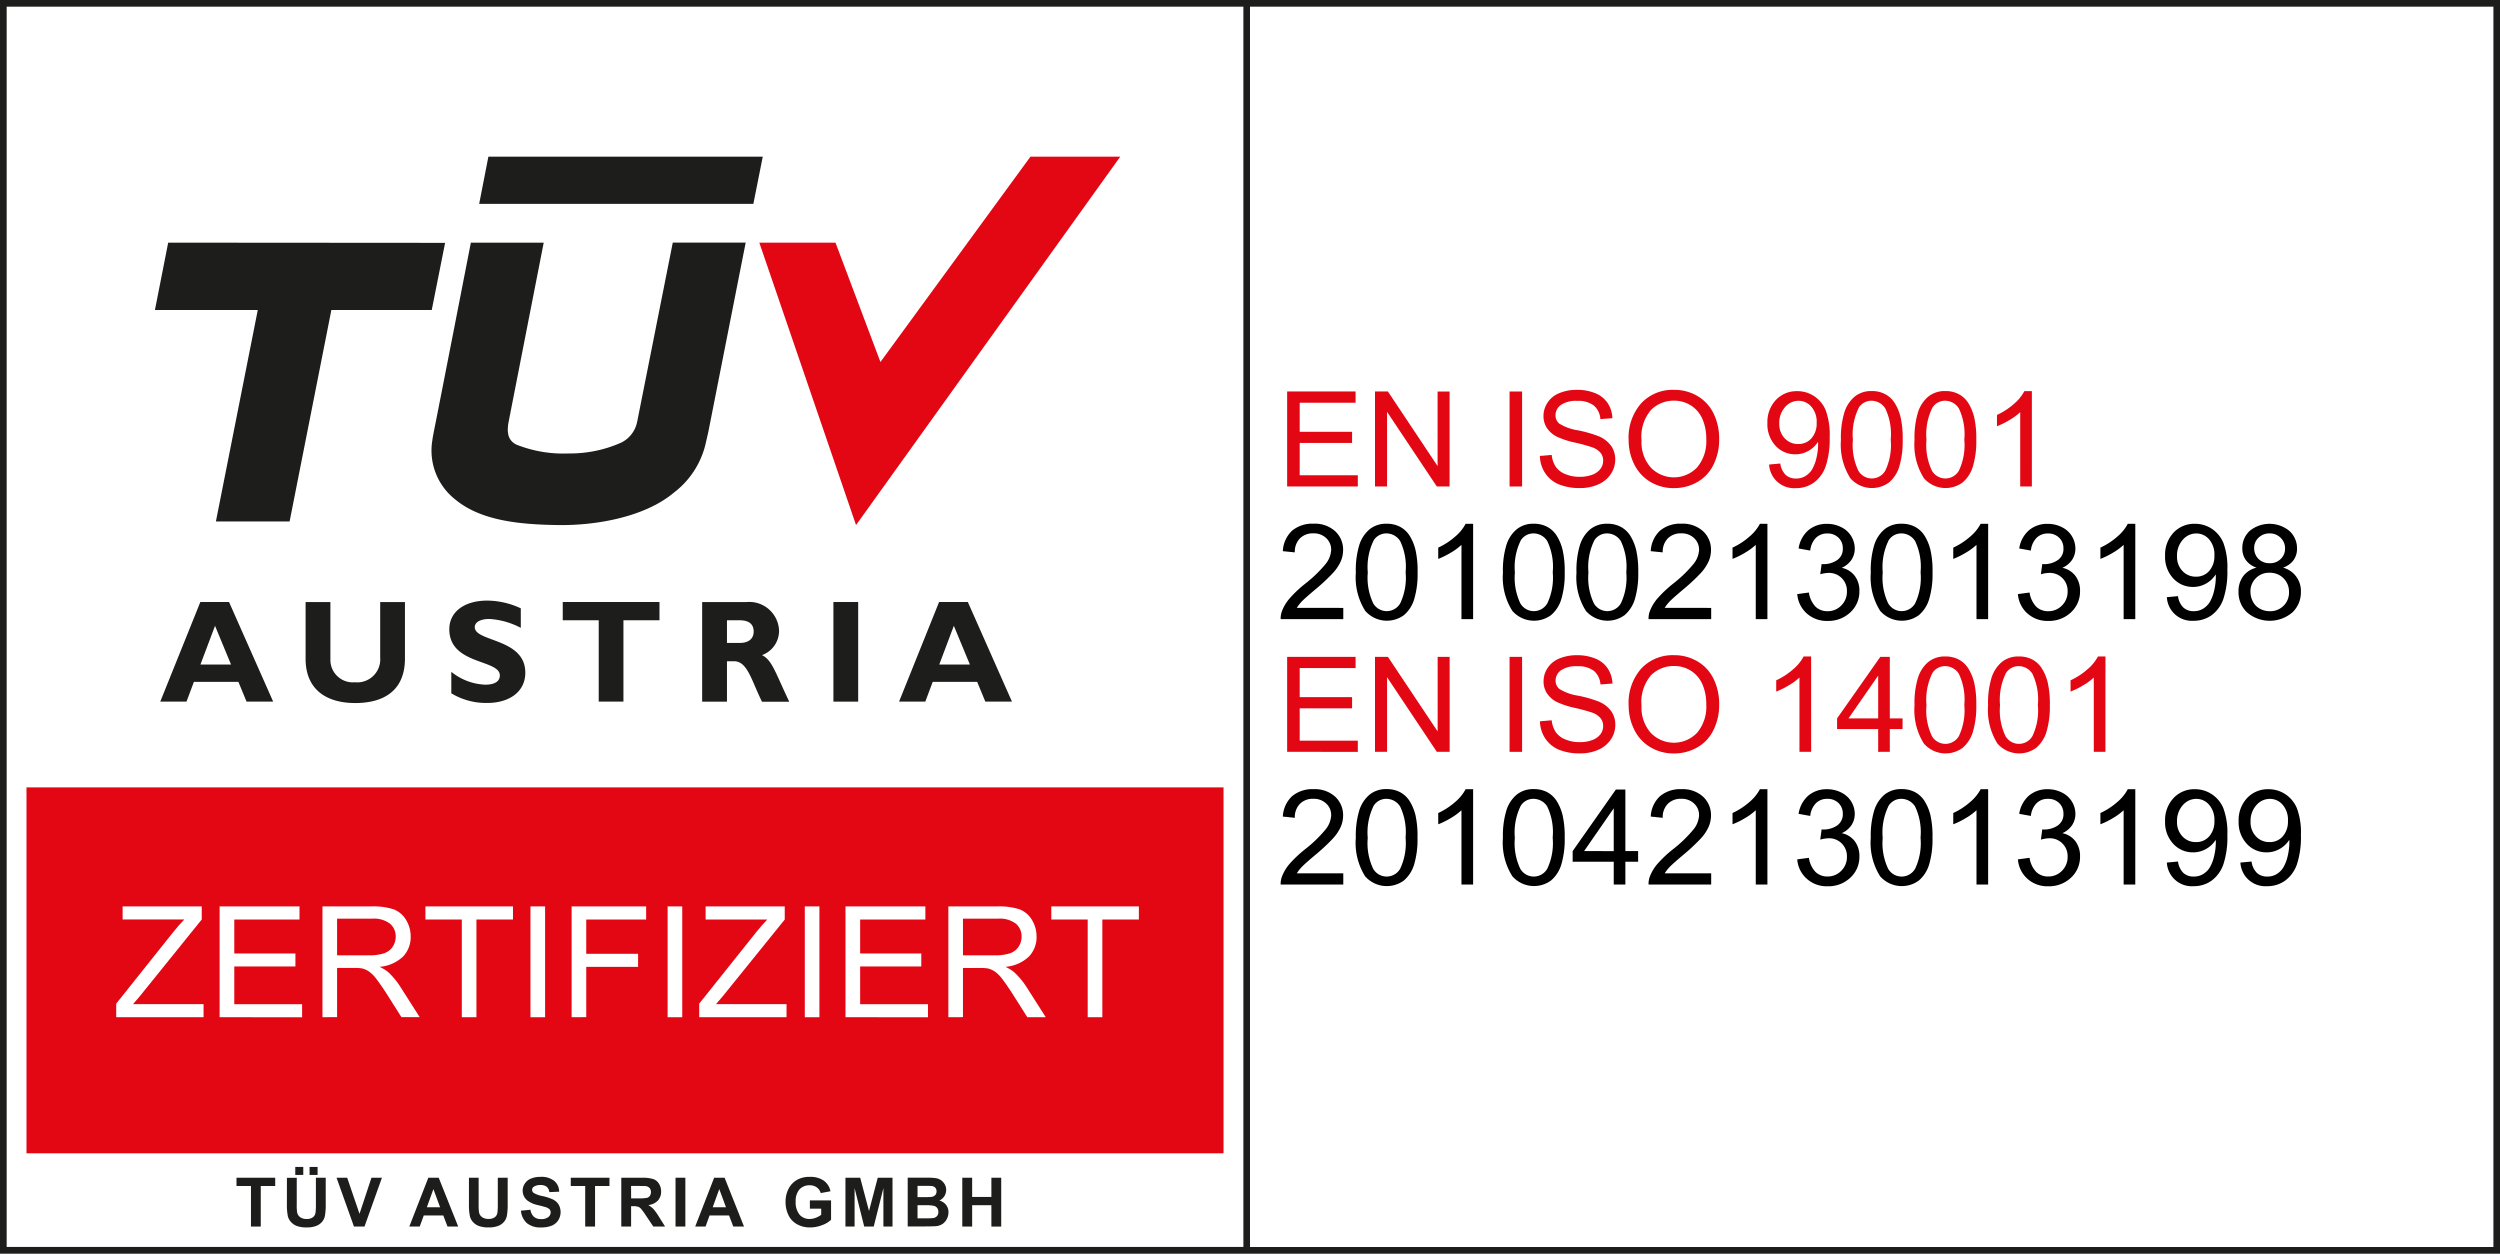<svg xmlns="http://www.w3.org/2000/svg" xmlns:xlink="http://www.w3.org/1999/xlink" width="184" height="92.267" viewBox="0 0 184 92.267">
  <rect x="0" y="0" width="184" height="92.267" fill="#333333" stroke="none"/>
  <defs>
    <clipPath id="clip-path">
      <rect id="Rechteck_1748" data-name="Rechteck 1748" width="184" height="92.266" fill="none"/>
    </clipPath>
  </defs>
  <g id="TÜV_Austria" data-name="TÜV Austria" transform="translate(-110 -2516.733)">
    <rect id="Rechteck_1766" data-name="Rechteck 1766" width="184" height="92" transform="translate(110 2517)" fill="#fff"/>
    <g id="Gruppe_602" data-name="Gruppe 602" transform="translate(110 2516.733)">
      <path id="Pfad_1425" data-name="Pfad 1425" d="M42.5,0V.49h91.515V91.777H42.5v.487h92V0Z" transform="translate(49.5 0)" fill="#1d1d1b"/>
      <path id="Pfad_1426" data-name="Pfad 1426" d="M.491.489H91.513V91.773H.491ZM0,92.264H92V0H0Z" fill="#1d1d1b"/>
      <rect id="Rechteck_1747" data-name="Rechteck 1747" width="88.101" height="26.931" transform="translate(1.95 57.952)" fill="#e30613"/>
      <path id="Pfad_1427" data-name="Pfad 1427" d="M8.041,40.043v.608H9.106v2.985h.721V40.651h1.063v-.608Z" transform="translate(9.365 46.638)" fill="#1d1d1b"/>
      <g id="Gruppe_581" data-name="Gruppe 581" transform="translate(0 0.001)">
        <g id="Gruppe_580" data-name="Gruppe 580" clip-path="url(#clip-path)">
          <path id="Pfad_1428" data-name="Pfad 1428" d="M11.422,39.675h.591v.591h-.591Zm-1.052,0h.589v.591H10.37Zm-.615.8h.723v1.944a3.785,3.785,0,0,0,.028.6.579.579,0,0,0,.221.353.768.768,0,0,0,.476.134.728.728,0,0,0,.465-.126.5.5,0,0,0,.188-.31,3.945,3.945,0,0,0,.032-.61V40.472h.723v1.885a4.9,4.9,0,0,1-.058.916,1,1,0,0,1-.216.45,1.059,1.059,0,0,1-.42.292,1.818,1.818,0,0,1-.691.113,1.965,1.965,0,0,1-.779-.121,1.113,1.113,0,0,1-.418-.307,1,1,0,0,1-.206-.4,4.376,4.376,0,0,1-.069-.911Z" transform="translate(11.362 46.209)" fill="#1d1d1b"/>
        </g>
      </g>
      <path id="Pfad_1429" data-name="Pfad 1429" d="M14.012,40.043,13.133,42.7l-.907-2.658h-.784l1.282,3.593H13.5l1.284-3.593Z" transform="translate(13.327 46.638)" fill="#1d1d1b"/>
      <path id="Pfad_1430" data-name="Pfad 1430" d="M15.689,40.879l.491,1.336h-.974Zm-.374-.836-1.4,3.593h.766l.3-.818h1.433l.314.818h.786l-1.435-3.593Z" transform="translate(16.21 46.638)" fill="#1d1d1b"/>
      <g id="Gruppe_583" data-name="Gruppe 583" transform="translate(0 0.001)">
        <g id="Gruppe_582" data-name="Gruppe 582" clip-path="url(#clip-path)">
          <path id="Pfad_1431" data-name="Pfad 1431" d="M15.94,40.043h.723v1.944a3.784,3.784,0,0,0,.028.6.579.579,0,0,0,.221.353.768.768,0,0,0,.476.134.728.728,0,0,0,.465-.126.5.5,0,0,0,.188-.31,3.945,3.945,0,0,0,.032-.61V40.043H18.8v1.885a4.9,4.9,0,0,1-.058.916,1,1,0,0,1-.216.45,1.059,1.059,0,0,1-.42.292,1.818,1.818,0,0,1-.691.113,1.965,1.965,0,0,1-.779-.121,1.113,1.113,0,0,1-.418-.307.984.984,0,0,1-.2-.4,4.376,4.376,0,0,1-.069-.911V40.043Z" transform="translate(18.565 46.637)" fill="#1d1d1b"/>
          <path id="Pfad_1432" data-name="Pfad 1432" d="M17.712,42.5l.7-.067a.866.866,0,0,0,.26.522.779.779,0,0,0,.524.165.8.8,0,0,0,.526-.145.443.443,0,0,0,.178-.346.348.348,0,0,0-.074-.221.656.656,0,0,0-.262-.156c-.084-.03-.277-.08-.58-.156a1.969,1.969,0,0,1-.816-.357.938.938,0,0,1-.329-.721A.911.911,0,0,1,18,40.505a.958.958,0,0,1,.446-.364,1.735,1.735,0,0,1,.706-.128,1.485,1.485,0,0,1,1.015.3,1.041,1.041,0,0,1,.359.79l-.723.032a.625.625,0,0,0-.2-.4.742.742,0,0,0-.461-.121.818.818,0,0,0-.491.132.261.261,0,0,0-.117.223.28.28,0,0,0,.108.219,1.93,1.93,0,0,0,.665.24,3.578,3.578,0,0,1,.781.258,1.01,1.01,0,0,1,.4.366,1.136,1.136,0,0,1-.028,1.152,1.035,1.035,0,0,1-.483.4,2,2,0,0,1-.779.13,1.555,1.555,0,0,1-1.046-.314A1.383,1.383,0,0,1,17.712,42.5Z" transform="translate(20.629 46.604)" fill="#1d1d1b"/>
        </g>
      </g>
      <path id="Pfad_1433" data-name="Pfad 1433" d="M19.406,40.043v.608h1.063v2.985h.725V40.651h1.061v-.608Z" transform="translate(22.602 46.638)" fill="#1d1d1b"/>
      <g id="Gruppe_585" data-name="Gruppe 585" transform="translate(0 0.001)">
        <g id="Gruppe_584" data-name="Gruppe 584" clip-path="url(#clip-path)">
          <path id="Pfad_1434" data-name="Pfad 1434" d="M21.847,41.563h.537a2.991,2.991,0,0,0,.649-.043.377.377,0,0,0,.2-.154.468.468,0,0,0,.074-.271.429.429,0,0,0-.1-.292.449.449,0,0,0-.273-.141c-.058-.009-.236-.013-.528-.013h-.563Zm-.723,2.072V40.043h1.522a2.674,2.674,0,0,1,.836.1.8.8,0,0,1,.416.344,1.047,1.047,0,0,1,.158.569.968.968,0,0,1-.238.667,1.136,1.136,0,0,1-.708.331,1.722,1.722,0,0,1,.387.3,4.332,4.332,0,0,1,.411.582l.439.7h-.866l-.524-.781a5.518,5.518,0,0,0-.381-.528.535.535,0,0,0-.219-.149,1.14,1.14,0,0,0-.364-.041h-.147v1.5h-.723Z" transform="translate(24.603 46.637)" fill="#1d1d1b"/>
        </g>
      </g>
      <rect id="Rechteck_1751" data-name="Rechteck 1751" width="0.723" height="3.593" transform="translate(49.719 86.68)" fill="#1d1d1b"/>
      <path id="Pfad_1435" data-name="Pfad 1435" d="M25.408,40.879l.494,1.336h-.976Zm-.377-.836-1.394,3.593H24.4l.294-.818h1.433l.314.818h.788L25.8,40.043Z" transform="translate(27.53 46.638)" fill="#1d1d1b"/>
      <g id="Gruppe_587" data-name="Gruppe 587" transform="translate(0 0.001)">
        <g id="Gruppe_586" data-name="Gruppe 586" clip-path="url(#clip-path)">
          <path id="Pfad_1436" data-name="Pfad 1436" d="M28.5,42.349v-.606h1.559v1.429a1.918,1.918,0,0,1-.656.392,2.421,2.421,0,0,1-.872.169,1.941,1.941,0,0,1-.981-.238,1.5,1.5,0,0,1-.63-.675,2.183,2.183,0,0,1-.21-.959,2.051,2.051,0,0,1,.236-1,1.576,1.576,0,0,1,.686-.669,1.848,1.848,0,0,1,.857-.18,1.7,1.7,0,0,1,1.043.284,1.258,1.258,0,0,1,.483.775l-.717.134a.768.768,0,0,0-.286-.416.84.84,0,0,0-.522-.158.981.981,0,0,0-.753.3,1.272,1.272,0,0,0-.281.9,1.416,1.416,0,0,0,.284.961.949.949,0,0,0,.745.318,1.216,1.216,0,0,0,.455-.091,1.588,1.588,0,0,0,.394-.216v-.452H28.5Z" transform="translate(31.107 46.605)" fill="#1d1d1b"/>
        </g>
      </g>
      <path id="Pfad_1437" data-name="Pfad 1437" d="M31.122,40.043l-.643,2.45-.649-2.45H28.745v3.593h.673V40.807l.708,2.829h.7l.712-2.829v2.829h.671V40.043Z" transform="translate(33.48 46.638)" fill="#1d1d1b"/>
      <g id="Gruppe_589" data-name="Gruppe 589" transform="translate(0 0.001)">
        <g id="Gruppe_588" data-name="Gruppe 588" clip-path="url(#clip-path)">
          <path id="Pfad_1438" data-name="Pfad 1438" d="M31.585,42.067v.963h.671a3.565,3.565,0,0,0,.5-.022.449.449,0,0,0,.262-.143.44.44,0,0,0,.1-.307.493.493,0,0,0-.076-.275.445.445,0,0,0-.229-.165,2.5,2.5,0,0,0-.641-.052Zm0-1.427v.829h.474a5.2,5.2,0,0,0,.526-.013.473.473,0,0,0,.292-.126.387.387,0,0,0,.108-.281.4.4,0,0,0-.093-.273.413.413,0,0,0-.273-.123c-.074-.011-.279-.013-.621-.013Zm-.723-.6H32.3a4.111,4.111,0,0,1,.634.035.925.925,0,0,1,.372.145.959.959,0,0,1,.277.3.811.811,0,0,1,.11.42.842.842,0,0,1-.136.465.854.854,0,0,1-.368.314.946.946,0,0,1,.5.327.847.847,0,0,1,.173.539,1.036,1.036,0,0,1-.113.478.952.952,0,0,1-.31.372,1.029,1.029,0,0,1-.485.171c-.121.013-.411.019-.872.022H30.862Z" transform="translate(35.945 46.637)" fill="#1d1d1b"/>
        </g>
      </g>
      <path id="Pfad_1439" data-name="Pfad 1439" d="M34.859,40.043v1.414H33.443V40.043h-.725v3.593h.725V42.065h1.416v1.572h.723V40.043Z" transform="translate(38.107 46.638)" fill="#1d1d1b"/>
      <path id="Pfad_1440" data-name="Pfad 1440" d="M36.473,8.8H16.292l.678-3.472H37.164Z" transform="translate(18.975 6.204)" fill="#1d1d1b" fill-rule="evenodd"/>
      <g id="Gruppe_591" data-name="Gruppe 591" transform="translate(0 0.001)">
        <g id="Gruppe_590" data-name="Gruppe 590" clip-path="url(#clip-path)">
          <path id="Pfad_1441" data-name="Pfad 1441" d="M35.042,22.149l-.21.924A6.338,6.338,0,0,1,32.5,26.651c-2.16,1.81-5.749,2.424-8.5,2.386s-5.682-.288-7.6-1.892a4.573,4.573,0,0,1-1.68-4.319s.026-.221.106-.626c.558-2.8,2.732-13.949,2.732-13.949h5.362s-2.492,12.722-2.606,13.311c-.1.688-.026,1.238.591,1.552a9.336,9.336,0,0,0,3.849.652,9.228,9.228,0,0,0,3.89-.807A2.167,2.167,0,0,0,29.8,21.417v.013L32.419,8.249h5.366Z" transform="translate(17.097 9.607)" fill="#1d1d1b" fill-rule="evenodd"/>
        </g>
      </g>
      <path id="Pfad_1442" data-name="Pfad 1442" d="M18.254,13.207h7.388l.983-4.942L6.244,8.25l-.976,4.957h7.57L9.755,28.772H15.18Z" transform="translate(6.135 9.609)" fill="#1d1d1b" fill-rule="evenodd"/>
      <path id="Pfad_1443" data-name="Pfad 1443" d="M45.771,5.327h0L34.731,20.439l-3.308-8.784H25.817L32.935,32.44,52.38,5.327Z" transform="translate(30.069 6.205)" fill="#e30613" fill-rule="evenodd"/>
      <path id="Pfad_1444" data-name="Pfad 1444" d="M13.759,27.8H11.8l-.6-1.453H7.925L7.38,27.8H5.449L8.4,20.468H10.51ZM9.48,22.221,8.406,25.07h2.251Z" transform="translate(6.346 23.839)" fill="#1d1d1b"/>
      <g id="Gruppe_593" data-name="Gruppe 593" transform="translate(0 0.001)">
        <g id="Gruppe_592" data-name="Gruppe 592" clip-path="url(#clip-path)">
          <path id="Pfad_1445" data-name="Pfad 1445" d="M17.7,20.469V24.63c0,2.433-1.652,3.273-3.656,3.273-2.124,0-3.656-.991-3.656-3.26V20.471h1.825v4.215a1.652,1.652,0,0,0,1.81,1.688,1.693,1.693,0,0,0,1.855-1.818V20.471H17.7Z" transform="translate(12.104 23.84)" fill="#1d1d1b"/>
          <path id="Pfad_1446" data-name="Pfad 1446" d="M20.539,22.425a5.648,5.648,0,0,0-2.316-.656c-.654,0-1.074.236-1.074.6,0,1.106,3.721.8,3.721,3.355,0,1.407-1.18,2.227-2.81,2.227a4.925,4.925,0,0,1-2.637-.712v-1.58a4.233,4.233,0,0,0,2.5.946c.7,0,1.072-.247,1.072-.68,0-1.2-3.719-.764-3.719-3.4,0-1.269,1.093-2.108,2.788-2.108a5.947,5.947,0,0,1,2.474.569v1.433Z" transform="translate(17.793 23.786)" fill="#1d1d1b"/>
        </g>
      </g>
      <path id="Pfad_1447" data-name="Pfad 1447" d="M19.133,20.469h7.12v1.342H23.6V27.8H21.781v-5.99H19.133Z" transform="translate(22.285 23.84)" fill="#1d1d1b"/>
      <g id="Gruppe_595" data-name="Gruppe 595" transform="translate(0 0.001)">
        <g id="Gruppe_594" data-name="Gruppe 594" clip-path="url(#clip-path)">
          <path id="Pfad_1448" data-name="Pfad 1448" d="M27.144,20.469a2.195,2.195,0,0,1,2.39,2.106,1.9,1.9,0,0,1-1.256,1.8c.753.374.978,1.282,2.007,3.431H28.278c-.779-1.572-1.069-2.979-2.056-2.979H25.7V27.8H23.873V20.469ZM25.7,23.478h.965c.5,0,1-.214,1-.838,0-.55-.353-.829-1.039-.829H25.7Z" transform="translate(27.805 23.84)" fill="#1d1d1b"/>
        </g>
      </g>
      <rect id="Rechteck_1757" data-name="Rechteck 1757" width="1.823" height="7.332" transform="translate(61.339 44.308)" fill="#1d1d1b"/>
      <path id="Pfad_1449" data-name="Pfad 1449" d="M38.878,27.8H36.917l-.6-1.453H33.044L32.5,27.8H30.568l2.946-7.332h2.115ZM34.6,22.221,33.527,25.07h2.253Z" transform="translate(35.603 23.839)" fill="#1d1d1b"/>
      <g id="Gruppe_597" data-name="Gruppe 597" transform="translate(0 0.001)">
        <g id="Gruppe_596" data-name="Gruppe 596" clip-path="url(#clip-path)">
          <path id="Pfad_1450" data-name="Pfad 1450" d="M48.152,24v.825H43.543a1.524,1.524,0,0,1,.1-.6,3.166,3.166,0,0,1,.563-.929,8.843,8.843,0,0,1,1.119-1.059,9.514,9.514,0,0,0,1.535-1.481,1.777,1.777,0,0,0,.4-1.033,1.147,1.147,0,0,0-.364-.859,1.31,1.31,0,0,0-.95-.351,1.33,1.33,0,0,0-.987.372,1.4,1.4,0,0,0-.374,1.028l-.881-.089a2.189,2.189,0,0,1,.68-1.507,2.317,2.317,0,0,1,1.582-.515,2.219,2.219,0,0,1,1.591.556,1.842,1.842,0,0,1,.582,1.383,2.078,2.078,0,0,1-.171.825,3.218,3.218,0,0,1-.569.855,14.123,14.123,0,0,1-1.318,1.23q-.77.649-.987.879a2.852,2.852,0,0,0-.362.465Z" transform="translate(50.714 20.741)"/>
          <path id="Pfad_1451" data-name="Pfad 1451" d="M46.1,21.381a6.443,6.443,0,0,1,.253-2,2.477,2.477,0,0,1,.758-1.165,1.916,1.916,0,0,1,1.262-.411,2.061,2.061,0,0,1,.985.227,1.874,1.874,0,0,1,.7.652,3.564,3.564,0,0,1,.433,1.041,6.958,6.958,0,0,1,.156,1.652,6.47,6.47,0,0,1-.251,1.985,2.48,2.48,0,0,1-.753,1.169,2.119,2.119,0,0,1-2.851-.314,4.615,4.615,0,0,1-.688-2.84m.879,0a4.38,4.38,0,0,0,.4,2.29,1.147,1.147,0,0,0,1.983,0,4.392,4.392,0,0,0,.4-2.288,4.393,4.393,0,0,0-.4-2.295,1.2,1.2,0,0,0-1-.567,1.1,1.1,0,0,0-.944.5,4.442,4.442,0,0,0-.442,2.36" transform="translate(53.688 20.741)"/>
          <path id="Pfad_1452" data-name="Pfad 1452" d="M51.467,24.827H50.61V19.359a4.386,4.386,0,0,1-.81.591,5.894,5.894,0,0,1-.9.444v-.831a5.1,5.1,0,0,0,1.256-.82,3.173,3.173,0,0,0,.76-.933h.552Z" transform="translate(56.954 20.741)"/>
          <path id="Pfad_1453" data-name="Pfad 1453" d="M51.1,21.381a6.443,6.443,0,0,1,.253-2,2.477,2.477,0,0,1,.758-1.165,1.916,1.916,0,0,1,1.262-.411,2.061,2.061,0,0,1,.985.227,1.874,1.874,0,0,1,.7.652,3.563,3.563,0,0,1,.433,1.041,6.958,6.958,0,0,1,.156,1.652,6.47,6.47,0,0,1-.251,1.985,2.48,2.48,0,0,1-.753,1.169,2.119,2.119,0,0,1-2.851-.314,4.615,4.615,0,0,1-.688-2.84m.879,0a4.38,4.38,0,0,0,.4,2.29,1.147,1.147,0,0,0,1.983,0,4.392,4.392,0,0,0,.4-2.288,4.393,4.393,0,0,0-.4-2.295,1.2,1.2,0,0,0-1-.567,1.1,1.1,0,0,0-.944.5,4.442,4.442,0,0,0-.442,2.36" transform="translate(59.515 20.741)"/>
          <path id="Pfad_1454" data-name="Pfad 1454" d="M53.6,21.381a6.443,6.443,0,0,1,.253-2,2.478,2.478,0,0,1,.758-1.165,1.916,1.916,0,0,1,1.262-.411,2.061,2.061,0,0,1,.985.227,1.874,1.874,0,0,1,.7.652,3.563,3.563,0,0,1,.433,1.041,6.958,6.958,0,0,1,.156,1.652,6.47,6.47,0,0,1-.251,1.985,2.481,2.481,0,0,1-.753,1.169,2.119,2.119,0,0,1-2.851-.314,4.615,4.615,0,0,1-.688-2.84m.879,0a4.38,4.38,0,0,0,.4,2.29,1.147,1.147,0,0,0,1.983,0,4.392,4.392,0,0,0,.4-2.288,4.393,4.393,0,0,0-.4-2.295,1.2,1.2,0,0,0-1-.567,1.1,1.1,0,0,0-.944.5,4.442,4.442,0,0,0-.442,2.36" transform="translate(62.428 20.741)"/>
          <path id="Pfad_1455" data-name="Pfad 1455" d="M60.66,24v.825H56.051a1.524,1.524,0,0,1,.1-.6,3.166,3.166,0,0,1,.563-.929,8.843,8.843,0,0,1,1.119-1.059,9.514,9.514,0,0,0,1.535-1.481,1.777,1.777,0,0,0,.4-1.033,1.147,1.147,0,0,0-.364-.859,1.31,1.31,0,0,0-.95-.351,1.33,1.33,0,0,0-.987.372,1.4,1.4,0,0,0-.374,1.028l-.881-.089a2.189,2.189,0,0,1,.68-1.507,2.317,2.317,0,0,1,1.582-.515,2.219,2.219,0,0,1,1.591.556,1.842,1.842,0,0,1,.582,1.383,2.078,2.078,0,0,1-.171.825,3.218,3.218,0,0,1-.569.855,14.123,14.123,0,0,1-1.318,1.23q-.77.649-.987.879a2.852,2.852,0,0,0-.362.465Z" transform="translate(65.283 20.741)"/>
          <path id="Pfad_1456" data-name="Pfad 1456" d="M61.473,24.827h-.857V19.359a4.386,4.386,0,0,1-.81.591,5.893,5.893,0,0,1-.9.444v-.831a5.1,5.1,0,0,0,1.256-.82,3.173,3.173,0,0,0,.76-.933h.552Z" transform="translate(68.608 20.741)"/>
          <path id="Pfad_1457" data-name="Pfad 1457" d="M61.106,22.983l.857-.115a1.9,1.9,0,0,0,.5,1.052,1.239,1.239,0,0,0,.864.323,1.382,1.382,0,0,0,1.02-.42,1.417,1.417,0,0,0,.416-1.039A1.312,1.312,0,0,0,63.4,21.424a2.392,2.392,0,0,0-.6.1l.1-.753a1.236,1.236,0,0,0,.139.009,1.749,1.749,0,0,0,.985-.286.979.979,0,0,0,.435-.881,1.041,1.041,0,0,0-.318-.781,1.12,1.12,0,0,0-.82-.31,1.159,1.159,0,0,0-.833.314,1.57,1.57,0,0,0-.426.944l-.857-.154a2.206,2.206,0,0,1,.712-1.336,2.067,2.067,0,0,1,1.385-.476,2.26,2.26,0,0,1,1.05.247,1.752,1.752,0,0,1,.987,1.572,1.493,1.493,0,0,1-.24.825,1.683,1.683,0,0,1-.719.591,1.6,1.6,0,0,1,.959.593,1.8,1.8,0,0,1,.342,1.128,2.071,2.071,0,0,1-.662,1.552,2.343,2.343,0,0,1-1.686.636A2.192,2.192,0,0,1,61.8,24.4a2.12,2.12,0,0,1-.693-1.422" transform="translate(71.171 20.741)"/>
          <path id="Pfad_1458" data-name="Pfad 1458" d="M63.606,21.381a6.443,6.443,0,0,1,.253-2,2.477,2.477,0,0,1,.758-1.165,1.916,1.916,0,0,1,1.262-.411,2.06,2.06,0,0,1,.985.227,1.874,1.874,0,0,1,.7.652,3.564,3.564,0,0,1,.433,1.041,6.959,6.959,0,0,1,.156,1.652,6.47,6.47,0,0,1-.251,1.985,2.48,2.48,0,0,1-.753,1.169,2.119,2.119,0,0,1-2.851-.314,4.615,4.615,0,0,1-.688-2.84m.879,0a4.38,4.38,0,0,0,.4,2.29,1.147,1.147,0,0,0,1.983,0,4.392,4.392,0,0,0,.4-2.288,4.393,4.393,0,0,0-.4-2.295,1.2,1.2,0,0,0-1-.567,1.1,1.1,0,0,0-.944.5,4.442,4.442,0,0,0-.442,2.36" transform="translate(74.082 20.741)"/>
          <path id="Pfad_1459" data-name="Pfad 1459" d="M68.978,24.827h-.857V19.359a4.385,4.385,0,0,1-.81.591,5.9,5.9,0,0,1-.9.444v-.831a5.1,5.1,0,0,0,1.256-.82,3.173,3.173,0,0,0,.76-.933h.552Z" transform="translate(77.349 20.741)"/>
          <path id="Pfad_1460" data-name="Pfad 1460" d="M68.61,22.983l.857-.115a1.9,1.9,0,0,0,.5,1.052,1.239,1.239,0,0,0,.864.323,1.382,1.382,0,0,0,1.02-.42,1.417,1.417,0,0,0,.416-1.039A1.312,1.312,0,0,0,70.9,21.424a2.392,2.392,0,0,0-.6.1l.1-.753a1.236,1.236,0,0,0,.139.009,1.749,1.749,0,0,0,.985-.286.979.979,0,0,0,.435-.881,1.041,1.041,0,0,0-.318-.781,1.12,1.12,0,0,0-.82-.31,1.159,1.159,0,0,0-.833.314,1.57,1.57,0,0,0-.426.944l-.857-.154a2.206,2.206,0,0,1,.712-1.336,2.067,2.067,0,0,1,1.385-.476,2.26,2.26,0,0,1,1.05.247,1.752,1.752,0,0,1,.987,1.572,1.493,1.493,0,0,1-.24.825,1.683,1.683,0,0,1-.719.591,1.6,1.6,0,0,1,.959.593,1.8,1.8,0,0,1,.342,1.128,2.071,2.071,0,0,1-.662,1.552,2.343,2.343,0,0,1-1.686.636A2.192,2.192,0,0,1,69.3,24.4a2.12,2.12,0,0,1-.693-1.422" transform="translate(79.91 20.741)"/>
          <path id="Pfad_1461" data-name="Pfad 1461" d="M73.981,24.827h-.857V19.359a4.386,4.386,0,0,1-.81.591,5.893,5.893,0,0,1-.9.444v-.831a5.1,5.1,0,0,0,1.256-.82,3.173,3.173,0,0,0,.76-.933h.552Z" transform="translate(83.176 20.741)"/>
          <path id="Pfad_1462" data-name="Pfad 1462" d="M73.742,23.21l.823-.076a1.432,1.432,0,0,0,.4.844,1.1,1.1,0,0,0,.755.262,1.3,1.3,0,0,0,.693-.182,1.5,1.5,0,0,0,.487-.483,2.93,2.93,0,0,0,.318-.818,4.385,4.385,0,0,0,.13-1.05c0-.037,0-.1-.007-.171a1.964,1.964,0,0,1-.7.665,1.9,1.9,0,0,1-.965.255,1.939,1.939,0,0,1-1.461-.628,2.308,2.308,0,0,1-.6-1.66,2.368,2.368,0,0,1,.626-1.712,2.085,2.085,0,0,1,1.567-.647,2.232,2.232,0,0,1,1.243.366,2.293,2.293,0,0,1,.857,1.048,5.171,5.171,0,0,1,.29,1.966,6.413,6.413,0,0,1-.288,2.134,2.5,2.5,0,0,1-.864,1.208,2.233,2.233,0,0,1-1.344.416,1.839,1.839,0,0,1-1.957-1.736m3.5-3.085a1.682,1.682,0,0,0-.392-1.173,1.232,1.232,0,0,0-.944-.433,1.3,1.3,0,0,0-.994.468,1.735,1.735,0,0,0-.422,1.21,1.5,1.5,0,0,0,.4,1.085,1.318,1.318,0,0,0,.991.418,1.256,1.256,0,0,0,.976-.418,1.641,1.641,0,0,0,.383-1.156" transform="translate(85.736 20.741)"/>
          <path id="Pfad_1463" data-name="Pfad 1463" d="M77.435,21.037a1.6,1.6,0,0,1-.788-.558,1.46,1.46,0,0,1-.258-.868,1.7,1.7,0,0,1,.548-1.282,2.3,2.3,0,0,1,2.922.011,1.722,1.722,0,0,1,.556,1.294,1.433,1.433,0,0,1-.253.846,1.59,1.59,0,0,1-.775.556A1.772,1.772,0,0,1,80.7,22.829a2.017,2.017,0,0,1-.632,1.507,2.569,2.569,0,0,1-3.327,0,2.032,2.032,0,0,1-.632-1.528,1.857,1.857,0,0,1,.344-1.143,1.717,1.717,0,0,1,.981-.626m-.446,1.773a1.542,1.542,0,0,0,.173.71,1.236,1.236,0,0,0,.515.533,1.508,1.508,0,0,0,.736.188,1.375,1.375,0,0,0,1.013-.4,1.359,1.359,0,0,0,.4-1.007,1.382,1.382,0,0,0-.411-1.024,1.405,1.405,0,0,0-1.028-.4,1.339,1.339,0,0,0-1,.4,1.356,1.356,0,0,0-.4,1m.275-3.228a1.1,1.1,0,0,0,.318.812,1.135,1.135,0,0,0,.827.314,1.1,1.1,0,0,0,.812-.314,1.032,1.032,0,0,0,.316-.764,1.066,1.066,0,0,0-.327-.794,1.1,1.1,0,0,0-.81-.32,1.12,1.12,0,0,0-.814.314,1.019,1.019,0,0,0-.323.753" transform="translate(88.646 20.741)"/>
        </g>
      </g>
      <path id="Pfad_1464" data-name="Pfad 1464" d="M43.763,20.3v-6.99H48.8v.825H44.687v2.141h3.855v.82H44.687v2.379h4.277V20.3Z" transform="translate(50.971 15.504)" fill="#e30613"/>
      <path id="Pfad_1465" data-name="Pfad 1465" d="M46.75,20.3v-6.99H47.7L51.356,18.8V13.312h.883V20.3H51.3l-3.663-5.494V20.3Z" transform="translate(54.45 15.504)" fill="#e30613"/>
      <rect id="Rechteck_1759" data-name="Rechteck 1759" width="0.922" height="6.99" transform="translate(111.104 28.815)" fill="#e30613"/>
      <g id="Gruppe_599" data-name="Gruppe 599" transform="translate(0 0.001)">
        <g id="Gruppe_598" data-name="Gruppe 598" clip-path="url(#clip-path)">
          <path id="Pfad_1466" data-name="Pfad 1466" d="M52.357,18.12l.868-.076a1.939,1.939,0,0,0,.29.859,1.56,1.56,0,0,0,.7.546,2.7,2.7,0,0,0,1.072.206,2.565,2.565,0,0,0,.931-.156,1.322,1.322,0,0,0,.6-.433,1.006,1.006,0,0,0,.195-.6.9.9,0,0,0-.19-.574,1.386,1.386,0,0,0-.628-.413,12.338,12.338,0,0,0-1.24-.342,6.158,6.158,0,0,1-1.344-.435,1.9,1.9,0,0,1-.745-.652,1.578,1.578,0,0,1-.245-.868,1.76,1.76,0,0,1,.3-.989,1.828,1.828,0,0,1,.872-.7,3.294,3.294,0,0,1,1.279-.24,3.5,3.5,0,0,1,1.368.251,2,2,0,0,1,.911.736,2.139,2.139,0,0,1,.34,1.1l-.883.067a1.426,1.426,0,0,0-.483-1,1.87,1.87,0,0,0-1.217-.34,1.956,1.956,0,0,0-1.219.307.931.931,0,0,0-.383.742.792.792,0,0,0,.273.619,3.64,3.64,0,0,0,1.39.5,9.254,9.254,0,0,1,1.543.446,2.121,2.121,0,0,1,.9.714,1.722,1.722,0,0,1,.29.991,1.908,1.908,0,0,1-.318,1.052,2.1,2.1,0,0,1-.916.768,3.187,3.187,0,0,1-1.344.275,4,4,0,0,1-1.585-.277,2.23,2.23,0,0,1-1-.831,2.352,2.352,0,0,1-.383-1.258" transform="translate(60.98 15.438)" fill="#e30613"/>
          <path id="Pfad_1467" data-name="Pfad 1467" d="M55.374,16.963a3.82,3.82,0,0,1,.929-2.725,3.164,3.164,0,0,1,2.407-.983,3.348,3.348,0,0,1,1.74.461,3.012,3.012,0,0,1,1.18,1.29,4.209,4.209,0,0,1,.407,1.877,4.115,4.115,0,0,1-.429,1.9A2.912,2.912,0,0,1,60.4,20.057a3.446,3.446,0,0,1-1.691.431,3.317,3.317,0,0,1-1.762-.476,3.066,3.066,0,0,1-1.173-1.3,3.975,3.975,0,0,1-.4-1.745m.948.015A2.8,2.8,0,0,0,57,18.968a2.359,2.359,0,0,0,3.414-.006,2.965,2.965,0,0,0,.673-2.082,3.581,3.581,0,0,0-.288-1.491,2.222,2.222,0,0,0-.84-.985,2.291,2.291,0,0,0-1.245-.353,2.356,2.356,0,0,0-1.686.675,3.025,3.025,0,0,0-.706,2.253" transform="translate(64.494 15.437)" fill="#e30613"/>
          <path id="Pfad_1468" data-name="Pfad 1468" d="M60.22,18.7l.823-.076a1.432,1.432,0,0,0,.4.844,1.1,1.1,0,0,0,.755.262,1.3,1.3,0,0,0,.693-.182,1.5,1.5,0,0,0,.487-.483,2.93,2.93,0,0,0,.318-.818,4.386,4.386,0,0,0,.13-1.05c0-.037,0-.1-.006-.171a1.964,1.964,0,0,1-.7.665,1.9,1.9,0,0,1-.965.255,1.939,1.939,0,0,1-1.461-.628,2.308,2.308,0,0,1-.6-1.66,2.368,2.368,0,0,1,.626-1.712,2.085,2.085,0,0,1,1.567-.647,2.232,2.232,0,0,1,1.243.366,2.293,2.293,0,0,1,.857,1.048,5.171,5.171,0,0,1,.29,1.966,6.413,6.413,0,0,1-.288,2.134,2.5,2.5,0,0,1-.864,1.208,2.233,2.233,0,0,1-1.344.416A1.839,1.839,0,0,1,60.22,18.7m3.5-3.085a1.682,1.682,0,0,0-.392-1.173,1.232,1.232,0,0,0-.944-.433,1.3,1.3,0,0,0-.994.468,1.735,1.735,0,0,0-.422,1.21,1.5,1.5,0,0,0,.4,1.085,1.318,1.318,0,0,0,.991.418,1.256,1.256,0,0,0,.976-.418,1.641,1.641,0,0,0,.383-1.156" transform="translate(69.987 15.489)" fill="#e30613"/>
          <path id="Pfad_1469" data-name="Pfad 1469" d="M62.591,16.87a6.443,6.443,0,0,1,.253-2,2.477,2.477,0,0,1,.758-1.165,1.916,1.916,0,0,1,1.262-.411,2.061,2.061,0,0,1,.985.227,1.875,1.875,0,0,1,.7.652,3.563,3.563,0,0,1,.433,1.041,6.958,6.958,0,0,1,.156,1.652,6.47,6.47,0,0,1-.251,1.985,2.48,2.48,0,0,1-.753,1.169,2.119,2.119,0,0,1-2.851-.314,4.615,4.615,0,0,1-.688-2.84m.879,0a4.38,4.38,0,0,0,.4,2.29,1.147,1.147,0,0,0,1.983,0,4.392,4.392,0,0,0,.4-2.288,4.393,4.393,0,0,0-.4-2.295,1.2,1.2,0,0,0-1-.567,1.1,1.1,0,0,0-.944.5,4.442,4.442,0,0,0-.442,2.36" transform="translate(72.9 15.487)" fill="#e30613"/>
          <path id="Pfad_1470" data-name="Pfad 1470" d="M65.093,16.87a6.443,6.443,0,0,1,.253-2,2.478,2.478,0,0,1,.758-1.165,1.916,1.916,0,0,1,1.262-.411,2.06,2.06,0,0,1,.985.227,1.875,1.875,0,0,1,.7.652,3.564,3.564,0,0,1,.433,1.041,6.959,6.959,0,0,1,.156,1.652,6.47,6.47,0,0,1-.251,1.985,2.48,2.48,0,0,1-.753,1.169,2.119,2.119,0,0,1-2.851-.314,4.615,4.615,0,0,1-.688-2.84m.879,0a4.38,4.38,0,0,0,.4,2.29,1.147,1.147,0,0,0,1.983,0,4.392,4.392,0,0,0,.4-2.288,4.393,4.393,0,0,0-.4-2.295,1.2,1.2,0,0,0-1-.567,1.1,1.1,0,0,0-.944.5,4.442,4.442,0,0,0-.442,2.36" transform="translate(75.814 15.487)" fill="#e30613"/>
          <path id="Pfad_1471" data-name="Pfad 1471" d="M70.464,20.316h-.857V14.848a4.385,4.385,0,0,1-.81.591,5.894,5.894,0,0,1-.9.444v-.831a5.1,5.1,0,0,0,1.256-.82,3.173,3.173,0,0,0,.76-.933h.552Z" transform="translate(79.08 15.487)" fill="#e30613"/>
          <path id="Pfad_1472" data-name="Pfad 1472" d="M48.152,33.025v.825H43.543a1.511,1.511,0,0,1,.1-.6,3.166,3.166,0,0,1,.563-.929,8.7,8.7,0,0,1,1.119-1.056,9.6,9.6,0,0,0,1.535-1.483,1.777,1.777,0,0,0,.4-1.033,1.143,1.143,0,0,0-.364-.859,1.31,1.31,0,0,0-.95-.351,1.33,1.33,0,0,0-.987.372,1.4,1.4,0,0,0-.374,1.028l-.881-.091a2.178,2.178,0,0,1,.68-1.5,2.318,2.318,0,0,1,1.582-.517,2.219,2.219,0,0,1,1.591.556,1.842,1.842,0,0,1,.582,1.383,2.094,2.094,0,0,1-.171.825,3.184,3.184,0,0,1-.569.855,14.123,14.123,0,0,1-1.318,1.23c-.513.431-.842.725-.987.879a2.852,2.852,0,0,0-.362.465Z" transform="translate(50.714 31.251)"/>
          <path id="Pfad_1473" data-name="Pfad 1473" d="M46.1,30.4a6.452,6.452,0,0,1,.253-2,2.488,2.488,0,0,1,.758-1.165,1.926,1.926,0,0,1,1.262-.409,2.085,2.085,0,0,1,.985.225,1.9,1.9,0,0,1,.7.654,3.574,3.574,0,0,1,.433,1.039A6.983,6.983,0,0,1,50.64,30.4a6.485,6.485,0,0,1-.251,1.987,2.484,2.484,0,0,1-.753,1.167,2.122,2.122,0,0,1-2.851-.312A4.627,4.627,0,0,1,46.1,30.4m.879,0a4.395,4.395,0,0,0,.4,2.292,1.147,1.147,0,0,0,1.983,0,4.4,4.4,0,0,0,.4-2.29,4.4,4.4,0,0,0-.4-2.295,1.2,1.2,0,0,0-1-.565,1.1,1.1,0,0,0-.944.5,4.447,4.447,0,0,0-.442,2.36" transform="translate(53.688 31.251)"/>
          <path id="Pfad_1474" data-name="Pfad 1474" d="M51.467,33.85H50.61V28.382a4.488,4.488,0,0,1-.81.591,5.668,5.668,0,0,1-.9.442v-.829a5.1,5.1,0,0,0,1.256-.82,3.173,3.173,0,0,0,.76-.933h.552Z" transform="translate(56.954 31.251)"/>
          <path id="Pfad_1475" data-name="Pfad 1475" d="M51.1,30.4a6.452,6.452,0,0,1,.253-2,2.488,2.488,0,0,1,.758-1.165,1.926,1.926,0,0,1,1.262-.409,2.085,2.085,0,0,1,.985.225,1.9,1.9,0,0,1,.7.654,3.574,3.574,0,0,1,.433,1.039,6.983,6.983,0,0,1,.156,1.652,6.485,6.485,0,0,1-.251,1.987,2.484,2.484,0,0,1-.753,1.167,2.122,2.122,0,0,1-2.851-.312A4.627,4.627,0,0,1,51.1,30.4m.879,0a4.395,4.395,0,0,0,.4,2.292,1.147,1.147,0,0,0,1.983,0,4.4,4.4,0,0,0,.4-2.29,4.4,4.4,0,0,0-.4-2.295,1.2,1.2,0,0,0-1-.565,1.1,1.1,0,0,0-.944.5,4.447,4.447,0,0,0-.442,2.36" transform="translate(59.515 31.251)"/>
          <path id="Pfad_1476" data-name="Pfad 1476" d="M56.494,33.835V32.159H53.47v-.786l3.18-4.529h.7v4.529h.939v.786h-.939v1.675Zm0-2.461V28.222l-2.182,3.152Z" transform="translate(62.277 31.266)"/>
          <path id="Pfad_1477" data-name="Pfad 1477" d="M60.66,33.025v.825H56.051a1.511,1.511,0,0,1,.1-.6,3.166,3.166,0,0,1,.563-.929,8.7,8.7,0,0,1,1.119-1.056,9.6,9.6,0,0,0,1.535-1.483,1.777,1.777,0,0,0,.4-1.033,1.143,1.143,0,0,0-.364-.859,1.31,1.31,0,0,0-.95-.351,1.33,1.33,0,0,0-.987.372,1.4,1.4,0,0,0-.374,1.028l-.881-.091a2.178,2.178,0,0,1,.68-1.5,2.318,2.318,0,0,1,1.582-.517,2.219,2.219,0,0,1,1.591.556,1.842,1.842,0,0,1,.582,1.383,2.094,2.094,0,0,1-.171.825,3.184,3.184,0,0,1-.569.855,14.123,14.123,0,0,1-1.318,1.23c-.513.431-.842.725-.987.879a2.852,2.852,0,0,0-.362.465Z" transform="translate(65.283 31.251)"/>
          <path id="Pfad_1478" data-name="Pfad 1478" d="M61.473,33.85h-.857V28.382a4.488,4.488,0,0,1-.81.591,5.667,5.667,0,0,1-.9.442v-.829a5.1,5.1,0,0,0,1.256-.82,3.173,3.173,0,0,0,.76-.933h.552Z" transform="translate(68.608 31.251)"/>
          <path id="Pfad_1479" data-name="Pfad 1479" d="M61.106,32l.857-.115a1.9,1.9,0,0,0,.5,1.052,1.239,1.239,0,0,0,.864.323,1.382,1.382,0,0,0,1.02-.42,1.418,1.418,0,0,0,.416-1.041A1.311,1.311,0,0,0,63.4,30.446a2.5,2.5,0,0,0-.6.1l.1-.753a1.235,1.235,0,0,0,.139.009,1.764,1.764,0,0,0,.985-.284.988.988,0,0,0,.435-.885,1.048,1.048,0,0,0-.318-.781,1.128,1.128,0,0,0-.82-.307,1.15,1.15,0,0,0-.833.314,1.57,1.57,0,0,0-.426.944l-.857-.154a2.218,2.218,0,0,1,.712-1.338,2.077,2.077,0,0,1,1.385-.474,2.26,2.26,0,0,1,1.05.247,1.764,1.764,0,0,1,.734.669,1.734,1.734,0,0,1,.253.9,1.483,1.483,0,0,1-.24.825,1.672,1.672,0,0,1-.719.593,1.593,1.593,0,0,1,.959.593,1.8,1.8,0,0,1,.342,1.126,2.072,2.072,0,0,1-.662,1.554,2.343,2.343,0,0,1-1.686.636,2.184,2.184,0,0,1-1.522-.55A2.115,2.115,0,0,1,61.106,32" transform="translate(71.171 31.249)"/>
          <path id="Pfad_1480" data-name="Pfad 1480" d="M63.606,30.4a6.453,6.453,0,0,1,.253-2,2.488,2.488,0,0,1,.758-1.165,1.926,1.926,0,0,1,1.262-.409,2.085,2.085,0,0,1,.985.225,1.9,1.9,0,0,1,.7.654,3.574,3.574,0,0,1,.433,1.039A6.984,6.984,0,0,1,68.15,30.4a6.485,6.485,0,0,1-.251,1.987,2.484,2.484,0,0,1-.753,1.167,2.122,2.122,0,0,1-2.851-.312,4.627,4.627,0,0,1-.688-2.842m.879,0a4.395,4.395,0,0,0,.4,2.292,1.147,1.147,0,0,0,1.983,0,4.4,4.4,0,0,0,.4-2.29,4.4,4.4,0,0,0-.4-2.295,1.2,1.2,0,0,0-1-.565,1.1,1.1,0,0,0-.944.5,4.447,4.447,0,0,0-.442,2.36" transform="translate(74.082 31.251)"/>
          <path id="Pfad_1481" data-name="Pfad 1481" d="M68.978,33.85h-.857V28.382a4.487,4.487,0,0,1-.81.591,5.669,5.669,0,0,1-.9.442v-.829a5.1,5.1,0,0,0,1.256-.82,3.173,3.173,0,0,0,.76-.933h.552Z" transform="translate(77.349 31.251)"/>
          <path id="Pfad_1482" data-name="Pfad 1482" d="M68.61,32l.857-.115a1.9,1.9,0,0,0,.5,1.052,1.239,1.239,0,0,0,.864.323,1.382,1.382,0,0,0,1.02-.42,1.418,1.418,0,0,0,.416-1.041A1.311,1.311,0,0,0,70.9,30.446a2.5,2.5,0,0,0-.6.1l.1-.753a1.234,1.234,0,0,0,.139.009,1.764,1.764,0,0,0,.985-.284.988.988,0,0,0,.435-.885,1.048,1.048,0,0,0-.318-.781,1.128,1.128,0,0,0-.82-.307,1.15,1.15,0,0,0-.833.314,1.57,1.57,0,0,0-.426.944l-.857-.154a2.218,2.218,0,0,1,.712-1.338,2.077,2.077,0,0,1,1.385-.474,2.26,2.26,0,0,1,1.05.247,1.764,1.764,0,0,1,.734.669,1.734,1.734,0,0,1,.253.9,1.483,1.483,0,0,1-.24.825,1.672,1.672,0,0,1-.719.593,1.593,1.593,0,0,1,.959.593,1.8,1.8,0,0,1,.342,1.126,2.072,2.072,0,0,1-.662,1.554,2.343,2.343,0,0,1-1.686.636,2.184,2.184,0,0,1-1.522-.55A2.115,2.115,0,0,1,68.61,32" transform="translate(79.91 31.249)"/>
          <path id="Pfad_1483" data-name="Pfad 1483" d="M73.981,33.85h-.857V28.382a4.488,4.488,0,0,1-.81.591,5.667,5.667,0,0,1-.9.442v-.829a5.1,5.1,0,0,0,1.256-.82,3.173,3.173,0,0,0,.76-.933h.552Z" transform="translate(83.176 31.251)"/>
          <path id="Pfad_1484" data-name="Pfad 1484" d="M73.742,32.233l.823-.076a1.432,1.432,0,0,0,.4.844,1.1,1.1,0,0,0,.755.262,1.3,1.3,0,0,0,.693-.182A1.482,1.482,0,0,0,76.9,32.6a2.93,2.93,0,0,0,.318-.818,4.372,4.372,0,0,0,.13-1.05c0-.037,0-.1-.007-.171a1.964,1.964,0,0,1-.7.665,1.9,1.9,0,0,1-.965.255,1.933,1.933,0,0,1-1.461-.63,2.3,2.3,0,0,1-.6-1.658,2.368,2.368,0,0,1,.626-1.712,2.085,2.085,0,0,1,1.567-.647,2.217,2.217,0,0,1,1.243.368,2.265,2.265,0,0,1,.857,1.046,5.171,5.171,0,0,1,.29,1.966,6.413,6.413,0,0,1-.288,2.134,2.511,2.511,0,0,1-.864,1.208,2.233,2.233,0,0,1-1.344.416,1.839,1.839,0,0,1-1.957-1.736m3.5-3.085a1.682,1.682,0,0,0-.392-1.173,1.225,1.225,0,0,0-.944-.433,1.3,1.3,0,0,0-.994.468,1.732,1.732,0,0,0-.422,1.21,1.5,1.5,0,0,0,.4,1.085,1.318,1.318,0,0,0,.991.418,1.256,1.256,0,0,0,.976-.418,1.641,1.641,0,0,0,.383-1.156" transform="translate(85.736 31.251)"/>
          <path id="Pfad_1485" data-name="Pfad 1485" d="M76.243,32.233l.823-.076a1.432,1.432,0,0,0,.4.844,1.1,1.1,0,0,0,.755.262,1.3,1.3,0,0,0,.693-.182A1.482,1.482,0,0,0,79.4,32.6a2.93,2.93,0,0,0,.318-.818,4.372,4.372,0,0,0,.13-1.05c0-.037,0-.1-.007-.171a1.964,1.964,0,0,1-.7.665,1.9,1.9,0,0,1-.965.255,1.933,1.933,0,0,1-1.461-.63,2.3,2.3,0,0,1-.6-1.658,2.368,2.368,0,0,1,.626-1.712,2.085,2.085,0,0,1,1.567-.647,2.217,2.217,0,0,1,1.243.368,2.265,2.265,0,0,1,.857,1.046,5.171,5.171,0,0,1,.29,1.966,6.413,6.413,0,0,1-.288,2.134,2.511,2.511,0,0,1-.864,1.208,2.233,2.233,0,0,1-1.344.416,1.839,1.839,0,0,1-1.957-1.736m3.5-3.085a1.682,1.682,0,0,0-.392-1.173,1.225,1.225,0,0,0-.944-.433,1.3,1.3,0,0,0-.994.468,1.732,1.732,0,0,0-.422,1.21,1.5,1.5,0,0,0,.4,1.085,1.318,1.318,0,0,0,.991.418,1.256,1.256,0,0,0,.976-.418,1.641,1.641,0,0,0,.383-1.156" transform="translate(88.649 31.251)"/>
        </g>
      </g>
      <path id="Pfad_1486" data-name="Pfad 1486" d="M43.763,29.323v-6.99H48.8v.825H44.687V25.3h3.855v.82H44.687V28.5h4.277v.825Z" transform="translate(50.971 26.011)" fill="#e30613"/>
      <path id="Pfad_1487" data-name="Pfad 1487" d="M46.75,29.323v-6.99H47.7l3.661,5.49v-5.49h.883v6.99H51.3l-3.663-5.492v5.492Z" transform="translate(54.45 26.011)" fill="#e30613"/>
      <rect id="Rechteck_1761" data-name="Rechteck 1761" width="0.922" height="6.99" transform="translate(111.104 48.345)" fill="#e30613"/>
      <g id="Gruppe_601" data-name="Gruppe 601" transform="translate(0 0.001)">
        <g id="Gruppe_600" data-name="Gruppe 600" clip-path="url(#clip-path)">
          <path id="Pfad_1488" data-name="Pfad 1488" d="M52.357,27.142l.868-.076a1.939,1.939,0,0,0,.29.859,1.557,1.557,0,0,0,.7.543,2.658,2.658,0,0,0,1.072.208,2.565,2.565,0,0,0,.931-.156,1.338,1.338,0,0,0,.6-.433,1.007,1.007,0,0,0,.195-.6.9.9,0,0,0-.19-.571A1.388,1.388,0,0,0,56.2,26.5a12.551,12.551,0,0,0-1.24-.34,6.407,6.407,0,0,1-1.344-.435,1.9,1.9,0,0,1-.745-.652,1.586,1.586,0,0,1-.245-.87,1.77,1.77,0,0,1,.3-.989,1.853,1.853,0,0,1,.872-.7,3.334,3.334,0,0,1,1.279-.238,3.5,3.5,0,0,1,1.368.251,1.983,1.983,0,0,1,.911.736,2.133,2.133,0,0,1,.34,1.1l-.883.065a1.435,1.435,0,0,0-.483-1,1.883,1.883,0,0,0-1.217-.338,1.942,1.942,0,0,0-1.219.307.927.927,0,0,0-.383.74.789.789,0,0,0,.273.619,3.63,3.63,0,0,0,1.39.5,9.044,9.044,0,0,1,1.543.446,2.118,2.118,0,0,1,.9.712,1.729,1.729,0,0,1,.29.994,1.908,1.908,0,0,1-.318,1.052,2.118,2.118,0,0,1-.916.768,3.187,3.187,0,0,1-1.344.273,4.006,4.006,0,0,1-1.585-.275,2.234,2.234,0,0,1-1-.833,2.344,2.344,0,0,1-.383-1.256" transform="translate(60.98 25.946)" fill="#e30613"/>
          <path id="Pfad_1489" data-name="Pfad 1489" d="M55.374,25.986a3.813,3.813,0,0,1,.929-2.725,3.165,3.165,0,0,1,2.407-.985,3.349,3.349,0,0,1,1.74.463,3,3,0,0,1,1.18,1.29,4.193,4.193,0,0,1,.407,1.875,4.118,4.118,0,0,1-.429,1.9A2.906,2.906,0,0,1,60.4,29.078a3.446,3.446,0,0,1-1.691.431,3.3,3.3,0,0,1-1.762-.476,3.06,3.06,0,0,1-1.173-1.3,3.982,3.982,0,0,1-.4-1.745m.948.013A2.8,2.8,0,0,0,57,27.991a2.359,2.359,0,0,0,3.414-.006,2.97,2.97,0,0,0,.673-2.085A3.571,3.571,0,0,0,60.8,24.41a2.24,2.24,0,0,0-.84-.987,2.289,2.289,0,0,0-1.245-.351,2.363,2.363,0,0,0-1.686.673A3.028,3.028,0,0,0,56.322,26" transform="translate(64.494 25.944)" fill="#e30613"/>
          <path id="Pfad_1490" data-name="Pfad 1490" d="M62.96,29.338H62.1V23.87a4.288,4.288,0,0,1-.81.589,5.516,5.516,0,0,1-.9.444v-.829a5.1,5.1,0,0,0,1.256-.82,3.173,3.173,0,0,0,.76-.933h.552Z" transform="translate(70.34 25.995)" fill="#e30613"/>
          <path id="Pfad_1491" data-name="Pfad 1491" d="M65.485,29.323V27.647H62.461v-.786l3.18-4.529h.7v4.529h.939v.786h-.939v1.675Zm0-2.461v-3.15L63.3,26.862Z" transform="translate(72.749 26.011)" fill="#e30613"/>
          <path id="Pfad_1492" data-name="Pfad 1492" d="M65.093,25.89a6.428,6.428,0,0,1,.253-1.994,2.5,2.5,0,0,1,.758-1.167,1.926,1.926,0,0,1,1.262-.409,2.06,2.06,0,0,1,.985.225,1.881,1.881,0,0,1,.7.654,3.525,3.525,0,0,1,.433,1.039,6.984,6.984,0,0,1,.156,1.652,6.485,6.485,0,0,1-.251,1.987,2.484,2.484,0,0,1-.753,1.167,2.122,2.122,0,0,1-2.851-.312,4.626,4.626,0,0,1-.688-2.842m.879,0a4.395,4.395,0,0,0,.4,2.292,1.147,1.147,0,0,0,1.983,0,4.4,4.4,0,0,0,.4-2.29,4.4,4.4,0,0,0-.4-2.295,1.194,1.194,0,0,0-1-.565,1.1,1.1,0,0,0-.944.5,4.442,4.442,0,0,0-.442,2.36" transform="translate(75.814 25.995)" fill="#e30613"/>
          <path id="Pfad_1493" data-name="Pfad 1493" d="M67.594,25.89a6.428,6.428,0,0,1,.253-1.994,2.5,2.5,0,0,1,.758-1.167,1.926,1.926,0,0,1,1.262-.409,2.06,2.06,0,0,1,.985.225,1.88,1.88,0,0,1,.7.654,3.524,3.524,0,0,1,.433,1.039,6.984,6.984,0,0,1,.156,1.652,6.485,6.485,0,0,1-.251,1.987,2.484,2.484,0,0,1-.753,1.167,2.122,2.122,0,0,1-2.851-.312,4.626,4.626,0,0,1-.688-2.842m.879,0a4.395,4.395,0,0,0,.4,2.292,1.147,1.147,0,0,0,1.983,0,4.4,4.4,0,0,0,.4-2.29,4.4,4.4,0,0,0-.4-2.295,1.194,1.194,0,0,0-1-.565,1.1,1.1,0,0,0-.944.5,4.442,4.442,0,0,0-.442,2.36" transform="translate(78.727 25.995)" fill="#e30613"/>
          <path id="Pfad_1494" data-name="Pfad 1494" d="M72.966,29.338h-.857V23.87a4.288,4.288,0,0,1-.81.589,5.515,5.515,0,0,1-.9.444v-.829a5.1,5.1,0,0,0,1.256-.82,3.173,3.173,0,0,0,.76-.933h.552Z" transform="translate(81.994 25.995)" fill="#e30613"/>
          <path id="Pfad_1495" data-name="Pfad 1495" d="M3.951,38.974v-1L8.116,32.75q.445-.558.844-.968H4.423v-.965h5.823v.965L5.681,37.439l-.494.574H10.38v.961Z" transform="translate(4.602 35.892)" fill="#fff"/>
          <path id="Pfad_1496" data-name="Pfad 1496" d="M7.467,38.974V30.817h5.879v.965h-4.8v2.5h4.5v.957h-4.5v2.777h4.992v.961Z" transform="translate(8.697 35.892)" fill="#fff"/>
          <path id="Pfad_1497" data-name="Pfad 1497" d="M10.964,38.972V30.818h3.6a4.828,4.828,0,0,1,1.654.219,1.84,1.84,0,0,1,.9.777,2.33,2.33,0,0,1,.338,1.23,2.06,2.06,0,0,1-.561,1.463,2.824,2.824,0,0,1-1.73.758,2.875,2.875,0,0,1,.649.4,5.683,5.683,0,0,1,.892,1.085l1.414,2.219H16.776l-1.076-1.7c-.314-.487-.574-.862-.775-1.121a2.509,2.509,0,0,0-.548-.546,1.672,1.672,0,0,0-.491-.219,3.245,3.245,0,0,0-.6-.037H12.04v3.619Zm1.076-4.555h2.312a3.5,3.5,0,0,0,1.156-.152,1.25,1.25,0,0,0,.632-.491,1.331,1.331,0,0,0,.214-.732,1.218,1.218,0,0,0-.418-.95,1.954,1.954,0,0,0-1.323-.372H12.04Z" transform="translate(12.77 35.893)" fill="#fff"/>
          <path id="Pfad_1498" data-name="Pfad 1498" d="M17.142,38.974V31.783H14.465v-.965h6.444v.965H18.218v7.191Z" transform="translate(16.847 35.892)" fill="#fff"/>
          <rect id="Rechteck_1762" data-name="Rechteck 1762" width="1.076" height="8.157" transform="translate(39.043 66.71)" fill="#fff"/>
          <path id="Pfad_1499" data-name="Pfad 1499" d="M19.435,38.974V30.817h5.485v.965h-4.41v2.524h3.816v.963H20.511v3.7Z" transform="translate(22.637 35.892)" fill="#fff"/>
          <rect id="Rechteck_1763" data-name="Rechteck 1763" width="1.076" height="8.157" transform="translate(49.137 66.71)" fill="#fff"/>
          <path id="Pfad_1500" data-name="Pfad 1500" d="M23.773,38.974v-1l4.165-5.221q.445-.558.844-.968H24.245v-.965h5.823v.965L25.5,37.439l-.494.574H30.2v.961Z" transform="translate(27.689 35.892)" fill="#fff"/>
          <rect id="Rechteck_1764" data-name="Rechteck 1764" width="1.076" height="8.157" transform="translate(59.233 66.71)" fill="#fff"/>
          <path id="Pfad_1501" data-name="Pfad 1501" d="M28.747,38.974V30.817h5.879v.965h-4.8v2.5h4.5v.957h-4.5v2.777h4.992v.961Z" transform="translate(33.481 35.892)" fill="#fff"/>
          <path id="Pfad_1502" data-name="Pfad 1502" d="M32.244,38.972V30.818h3.6a4.828,4.828,0,0,1,1.654.219,1.84,1.84,0,0,1,.9.777,2.33,2.33,0,0,1,.338,1.23,2.06,2.06,0,0,1-.561,1.463,2.824,2.824,0,0,1-1.73.758,2.875,2.875,0,0,1,.649.4A5.683,5.683,0,0,1,38,36.754l1.414,2.219H38.056l-1.076-1.7c-.314-.487-.574-.862-.775-1.121a2.509,2.509,0,0,0-.548-.546,1.672,1.672,0,0,0-.491-.219,3.245,3.245,0,0,0-.6-.037H33.32v3.619Zm1.076-4.555h2.312a3.5,3.5,0,0,0,1.156-.152,1.25,1.25,0,0,0,.632-.491,1.331,1.331,0,0,0,.214-.732,1.218,1.218,0,0,0-.418-.95,1.954,1.954,0,0,0-1.323-.372H33.32Z" transform="translate(37.555 35.893)" fill="#fff"/>
          <path id="Pfad_1503" data-name="Pfad 1503" d="M38.422,38.974V31.783H35.744v-.965h6.444v.965H39.5v7.191Z" transform="translate(41.632 35.892)" fill="#fff"/>
        </g>
      </g>
    </g>
  </g>
</svg>